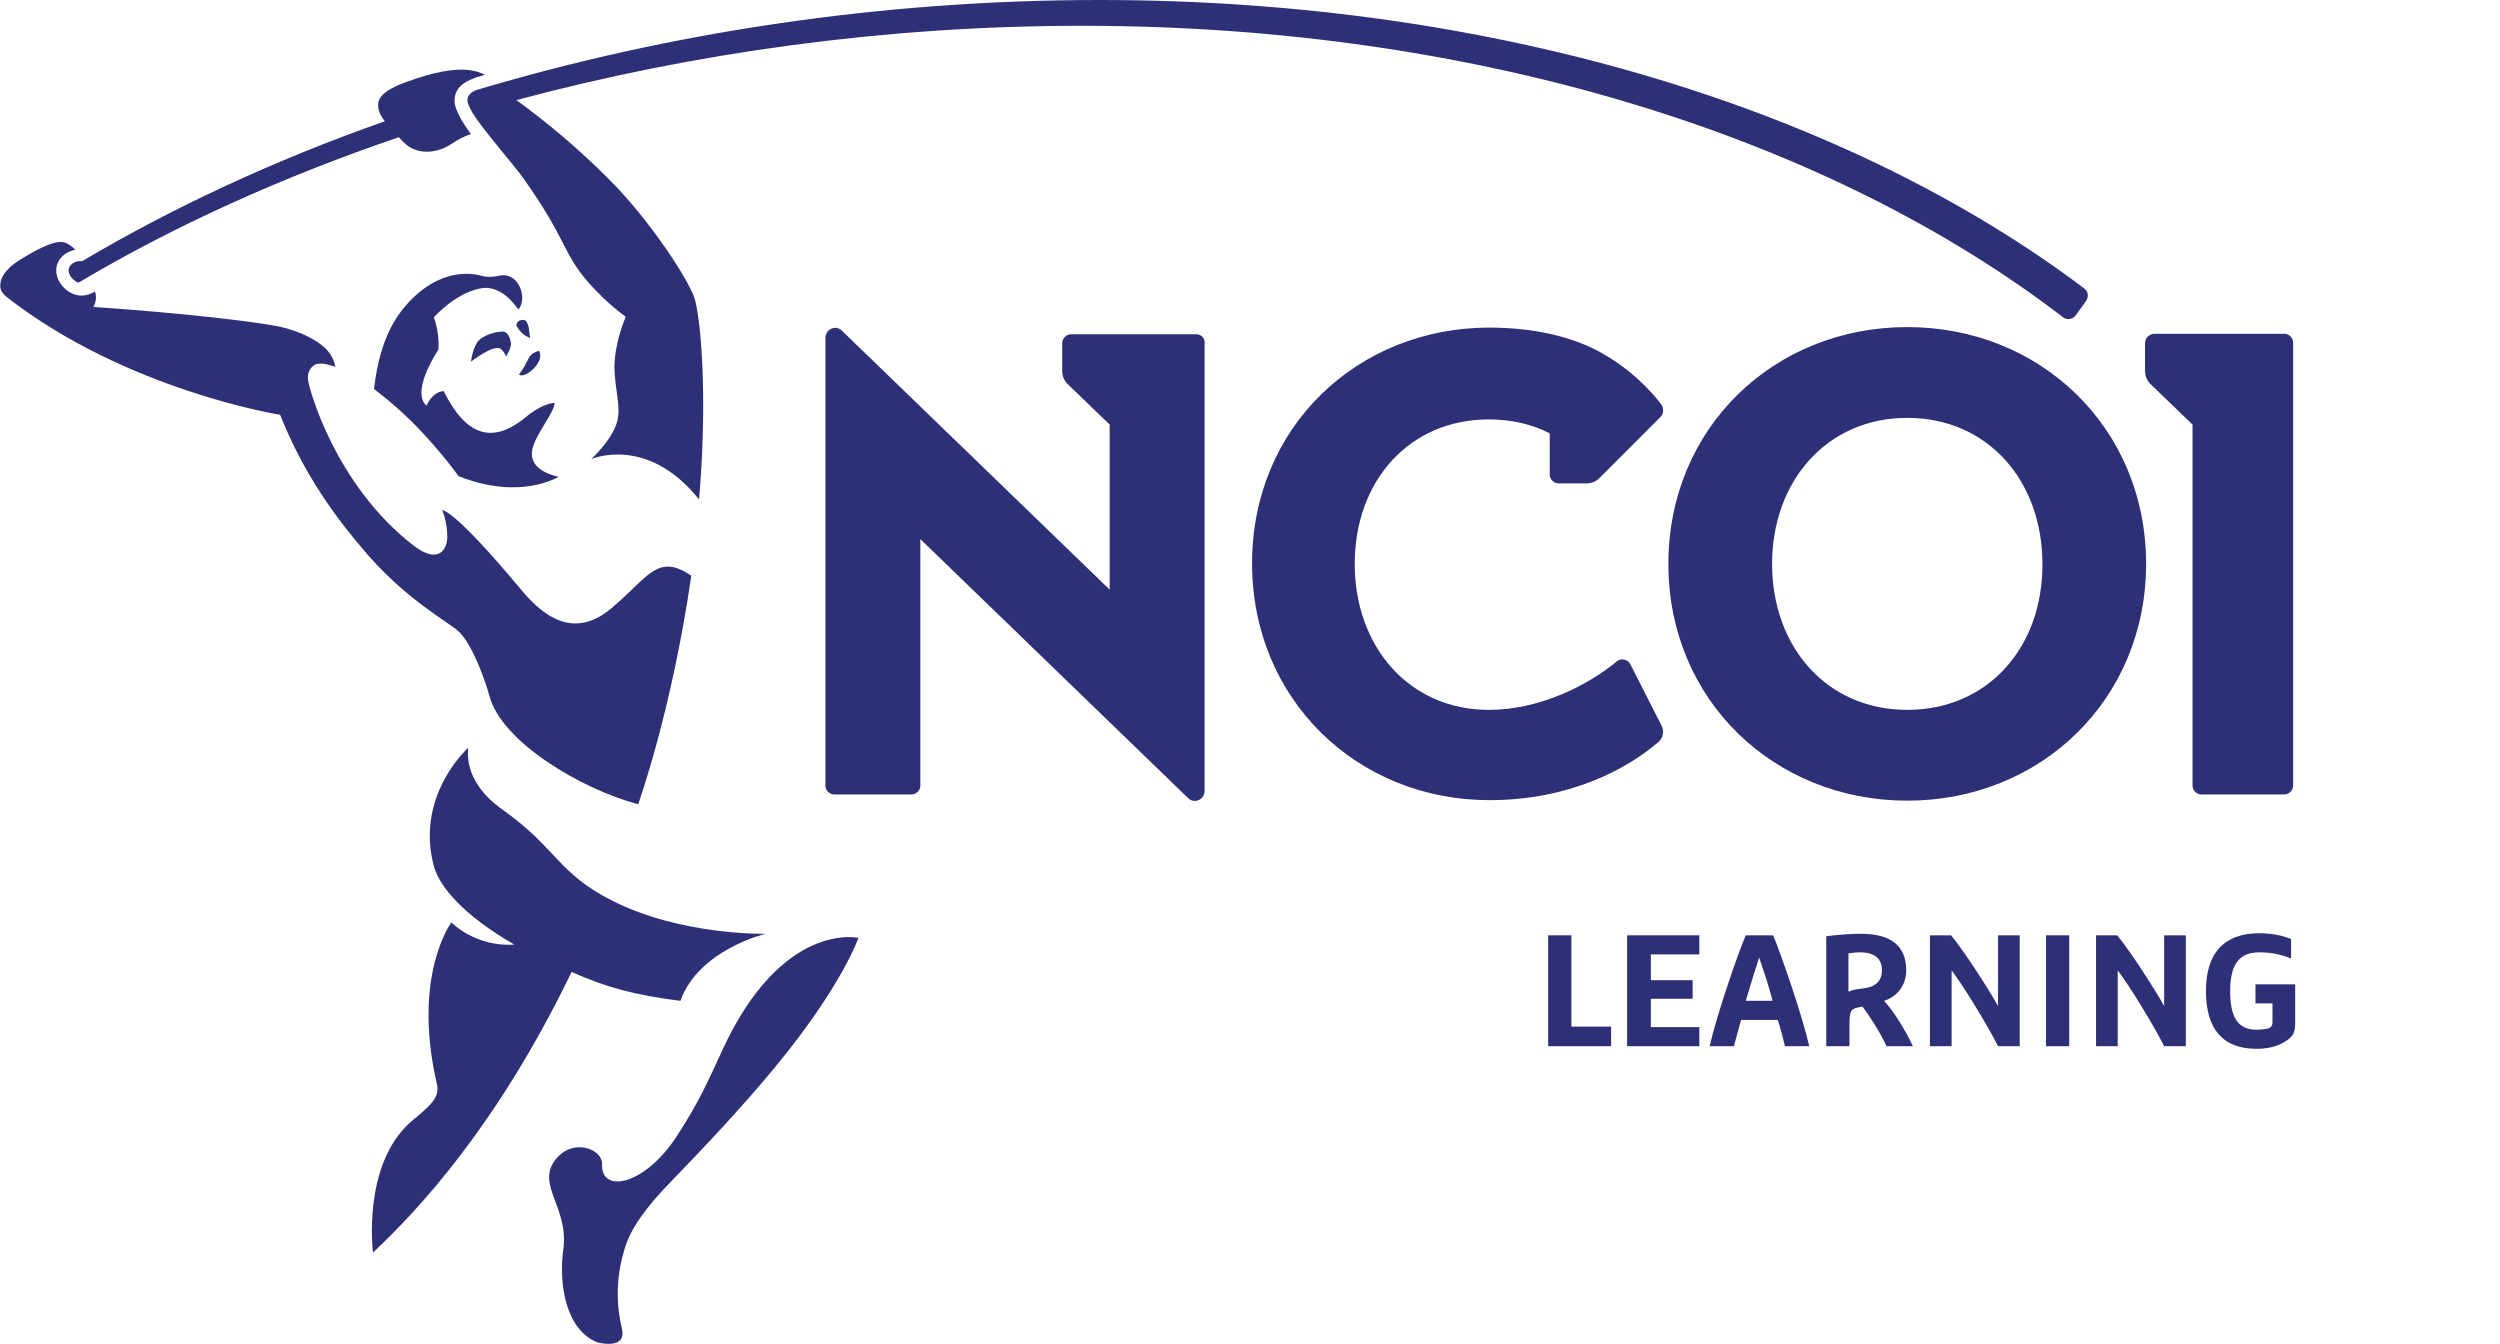 <svg xmlns="http://www.w3.org/2000/svg" xmlns:xlink="http://www.w3.org/1999/xlink" version="1.1" id="Laag_1" x="0px" y="0px" style="enable-background:new 0 0 841.9 595.3;" xml:space="preserve" viewBox="178.3 167 484.6 260.49">
<style type="text/css">
	.st0{clip-path:url(#SVGID_2_);fill:#2D3077;}
	.st1{fill:#2D3077;}
</style>
<g>
	<g>
		<defs>
			<rect id="SVGID_1_" x="178.3" y="167" width="484.6" height="260.4"/>
		</defs>
		<clipPath id="SVGID_2_">
			<use xlink:href="#SVGID_1_" style="overflow:visible;"/>
		</clipPath>
		<path class="st0" d="M410.2,231.8h-24.3c-0.9,0-1.7,0.8-1.7,1.7v5.5c0,0.9,0.4,1.8,1,2.4l8.2,7.9v32l-51.9-50.2    c-1.2-1.2-3.2-0.3-3.2,1.4v86.8c0,0.9,0.8,1.7,1.7,1.7H355c0.9,0,1.7-0.8,1.7-1.7v-47.8l51.9,50.2c1.2,1.2,3.2,0.3,3.2-1.4v-86.8    C411.9,232.5,411.1,231.8,410.2,231.8 M594.1,233.5v5.5c0,0.9,0.4,1.8,1,2.4l8.2,7.9v70c0,0.9,0.8,1.7,1.7,1.7h16.1    c0.9,0,1.7-0.8,1.7-1.7v-85.9c0-0.9-0.8-1.7-1.7-1.7h-25.3C594.9,231.8,594.1,232.5,594.1,233.5 M548,304.6    c-15.6,0-26.2-12.2-26.2-28.3c0-16,10.6-28.3,26.2-28.3s26.2,12.2,26.2,28.3C574.3,292.4,563.7,304.6,548,304.6 M548,322.2    c25.8,0,46.3-19.5,46.3-45.9c0-26.4-20.5-45.9-46.3-45.9c-25.8,0-46.3,19.5-46.3,45.9C501.7,302.8,522.3,322.2,548,322.2     M500.2,247.8l-11.9,11.9c-0.6,0.6-1.5,1-2.4,1h-5.5c-0.9,0-1.7-0.8-1.7-1.7v-8c-3.3-1.7-7.2-2.7-11.8-2.7c-15.5,0-26,12-26,28    s10.5,28.3,26,28.3c10,0,19.4-4.9,24.8-9.4c0.8-0.7,2.1-0.4,2.6,0.5l6.1,12c0.5,1,0.3,2.3-0.6,3.1c-5.9,5.1-17,11.3-32.8,11.3    c-25.6,0-46-19.5-46-45.9c0-26.4,20.4-45.7,46-45.7c7.9,0,15.1,1.5,20.6,4.3c6.8,3.5,11.1,8.4,12.8,10.7    C500.8,246.2,500.8,247.2,500.2,247.8"/>
		<path class="st0" d="M276,231.3c-0.4-0.1-3.1,0.1-4.8,1.6c-1.2,1.1-1.6,4-1.6,4.2c0,0,4-3.1,5.5-2.6c0.8,0.3,1.3,1.6,1.3,1.6    s1.2-1.8,0.9-2.9C277.1,232.3,276.7,231.5,276,231.3 M267.4,289.6c2.3,2.3,4.7,8.4,5.8,12.4c2.4,8.8,17.6,17.9,28.8,20.9    c0,0,6.5-18,10.3-44.3c-6.6-4.5-8.3,0.3-15.6,6.4c-7,5.8-12.8,1.8-17.3-3.6c-13.5-16.2-15.4-15.5-15.4-15.5s1,2,1,5.2    c0,2.4-1.7,5.4-6.6,1.6c-15.1-11.7-20.2-30.3-20.4-32.1c-0.2-2.1,1.2-2.9,1.6-3c1.1-0.4,2.7,0.2,3.7,0.5c-0.2-1.1-0.8-2.9-2.9-4.4    c-1.9-1.4-5.1-3-9.6-3.7c-12.9-2.1-34.4-3.5-34.4-3.5s0.9-1.4,0.3-3c-0.8,0.5-1.7,0.8-2.6,0.8c-2.5,0-4.9-2.4-4.9-4.9    c0-2.1,1.7-3.6,3.7-4c-0.7-0.7-1.4-1.1-1.8-1.3c-0.8-0.3-2.3-0.8-8.5,3c-2.4,1.4-4,3.1-4.2,4.7c-0.1,0.7-0.2,1.6,1.1,2.7    c23.3,18.2,53.1,22.9,53.1,22.9c3.1,7.8,7.7,16.2,15.5,25.4C256.8,283.4,265.5,287.6,267.4,289.6 M318.3,370.6    c-3.1,6.8-4.7,10.2-8.4,16c-6.4,10.3-15.2,11.9-14.9,6c0.1-2.7-5.3-5.1-8.8-1.1c-4.3,5,2.4,9.4,1.3,17.6c-1,7.3,0.7,15.8,6.6,18.1    c0.3,0.1,5.5,1.4,4.8-2.4c-0.2-1.2-2.1-7.5,0.5-15.8c1.1-3.7,3.9-7.8,9.1-13.1c5.9-6.1,13.5-14.1,20-22    c13-15.7,16.2-25.1,16.2-25.1S329.9,345.4,318.3,370.6 M310.2,361c3.5-9.9,16.5-13,16.5-13s-16.4,0.4-29.9-6.5    c-10.4-5.3-10.5-10-21-17.5c-8.4-5.9-6.5-12.1-6.8-12c-1.9,1.8-9.9,10.5-6.6,22.9c1.1,4,5.7,9.5,15.6,15.2    c-7.6,0.5-12.2-4.3-12.2-4.3s-7.7,10.2-2.8,31.4c0.6,2.6-1.4,4.2-5,7.2c-9.6,8.4-7.4,25.4-7.4,25.4c8.6-8.1,24-24.4,38.5-54.4    C295.8,358.4,301.4,359.9,310.2,361 M582.3,222.9C537.2,188.9,469.4,167,391.4,167c-42.2,0-83.5,6.3-120.9,17.5    c-1.3,0.6-1.6,1.3-1.6,1.9c0,0.6,0.4,1.4,1,2.5c0,0,0,0,0,0c2.2,3.5,7.9,9.9,9.8,12.6c8.5,11.9,7.6,14.5,12.7,20.3    c3.7,4.2,7.2,6.6,7.2,6.6s-2.2,4.9-2.2,9.9c0.1,4,1.1,7.1,0.7,9.6c-0.5,3.8-5.2,8.1-5.2,8.1s10.8-4.8,20.9,7.8    c1.5-17.1,0.7-32.3-0.7-38.4c-0.8-3.6-9.1-16.1-16.9-23.8c-5.7-5.7-11.5-10.6-17.8-15.2C312.8,177.2,350,172,388,172    c77.8,0,145.4,22.1,190.2,56.5c0.8,0.6,1.8,0.4,2.4-0.3l2.1-2.9C583.2,224.5,583.1,223.5,582.3,222.9 M191.6,219.4    c0,1,0.9,2,1.9,2.4c18.5-11,39.5-20.5,62.1-28.2c0.4,0.4,0.7,0.8,1.2,1.2c0,0,1.9,2.1,5.5,1.5c3.4-0.6,3.8-2.2,7.3-3.3    c-1.1-1.5-3.2-4.5-3.2-6.5c0.1-2.2,1.2-3.4,4.2-4.5c0.4-0.1,1-0.3,1.7-0.5c-0.9-0.5-2.2-0.9-4.1-1c-3.3-0.1-7.7,1-12.7,3    c-3.8,1.7-3.9,3.1-3.9,4c0,0.6,0.2,1.6,1.3,3c-21.3,7.5-41.1,16.7-58.8,27.2c0,0,0,0,0-0.1C192.9,217.5,191.6,218.3,191.6,219.4     M275.3,220.4c-1.5,0.3-2.5,0.4-3.9,0c-2.3-0.6-8-1-13.7,5c-2.2,2.4-5.7,6.6-6.9,17c3,2.3,6.4,5.2,9.6,8.7    c2.6,2.8,4.9,5.6,6.8,8.2c12,4.8,19.4,0.1,19.4,0.1s-5.1-0.8-5.2-4.3c-0.1-2,1.8-4.7,3-6.8c1.5-2.4,1.4-3.2,1.4-3.2    s-2.3-0.1-6,3.1c-6,4.7-11.1,3.5-15.5-5.4c-2.3,0.2-3.3,2.8-3.3,2.8s-3.4-1.8,2.3-10.9c0.2-3.4-0.9-6.2-0.9-6.2s4.5-5.1,9.7-5.7    c3.9-0.2,6.4,3.9,6.7,4.2C280.6,224.8,278.9,219.8,275.3,220.4 M278.9,239.6c0.5,0.5,1.9-0.2,2.8-1.1c0.6-0.6,1-1.3,1.2-1.8    c0.3-1-0.1-1.7-0.1-1.7s-1.5,0.3-2,1.4C280.1,237.7,279.9,238.3,278.9,239.6 M280.9,231.4c0.1,0.9,0.2,1.1,0.2,1.1    s-1.6-0.4-2.6-2.2c-0.2-0.3-0.1-0.9,0.6-1.2c0.3-0.1,1.1-0.3,1.4,0.5C280.9,230.6,280.8,230.5,280.9,231.4"/>
	</g>
	<g>
		<path class="st1" d="M478.4,348.3h4.5V366h7.7v3.8h-12.2V348.3z"/>
		<path class="st1" d="M493.7,348.3h14v3.7h-9.4v5h8.1v3.6h-8.1v5.5h9.4v3.7h-14V348.3z"/>
		<path class="st1" d="M522,348.3c1.5,3.5,5.8,16,7,21.5h-4.7c-0.4-1.6-0.8-3.3-1.4-5.1h-7.1c-0.5,1.8-1,3.5-1.4,5.1h-4.7    c1.2-5.5,5.5-18.1,7-21.5H522z M516.7,361h5.2c-0.7-2.8-1.9-6.3-2.6-8.4C518.6,354.7,517.5,358.3,516.7,361z"/>
		<path class="st1" d="M532.2,348.5c2-0.3,5-0.5,6.8-0.5c5.8,0,8.8,2.3,8.8,7.1c0,3.1-2,5.2-4.3,5.9c1.8,1.9,4.1,5.6,5.6,8.8H544    c-1.2-2.6-3.5-6.2-4.7-7.7l-0.9,0.2c-1.3,0.3-1.6,0.6-1.6,3.4v4.1h-4.5V348.5z M536.7,359.2c0.6-0.3,1.1-0.4,2.7-0.6    c2.2-0.2,3.7-1.3,3.7-3.5c0-2.1-1.2-3.5-4.3-3.5c-0.8,0-1.4,0.1-2.2,0.2V359.2z"/>
		<path class="st1" d="M552.4,348.3h4.1c2.8,3.4,7.6,11,9.1,13.7v-13.7h4.2v21.5h-4.2c-2-4-6.7-11.7-9-14.7v14.7h-4.2V348.3z"/>
		<path class="st1" d="M574.9,348.3h4.5v21.5h-4.5V348.3z"/>
		<path class="st1" d="M584.6,348.3h4.1c2.8,3.4,7.6,11,9.1,13.7v-13.7h4.2v21.5h-4.2c-2-4-6.7-11.7-9-14.7v14.7h-4.2V348.3z"/>
		<path class="st1" d="M615.5,361.3v-3.5h7.7v7.1c0,2.2-0.2,3-2.3,4.2c-1.2,0.7-2.9,1.2-5.2,1.2c-6.6,0-9.8-3.9-9.8-11.2    c0-7.2,3.4-11.2,10.3-11.2c2.9,0,4.9,0.6,6.2,1.1v3.8c-2-0.8-3.8-1.2-6.2-1.2c-4.3,0-5.6,3-5.6,7.5c0,4.5,1.1,7.5,5.1,7.5    c0.7,0,1.4-0.1,2.1-0.2c0.6-0.2,1-0.4,1-1.3v-3.6H615.5z"/>
	</g>
</g>
</svg>